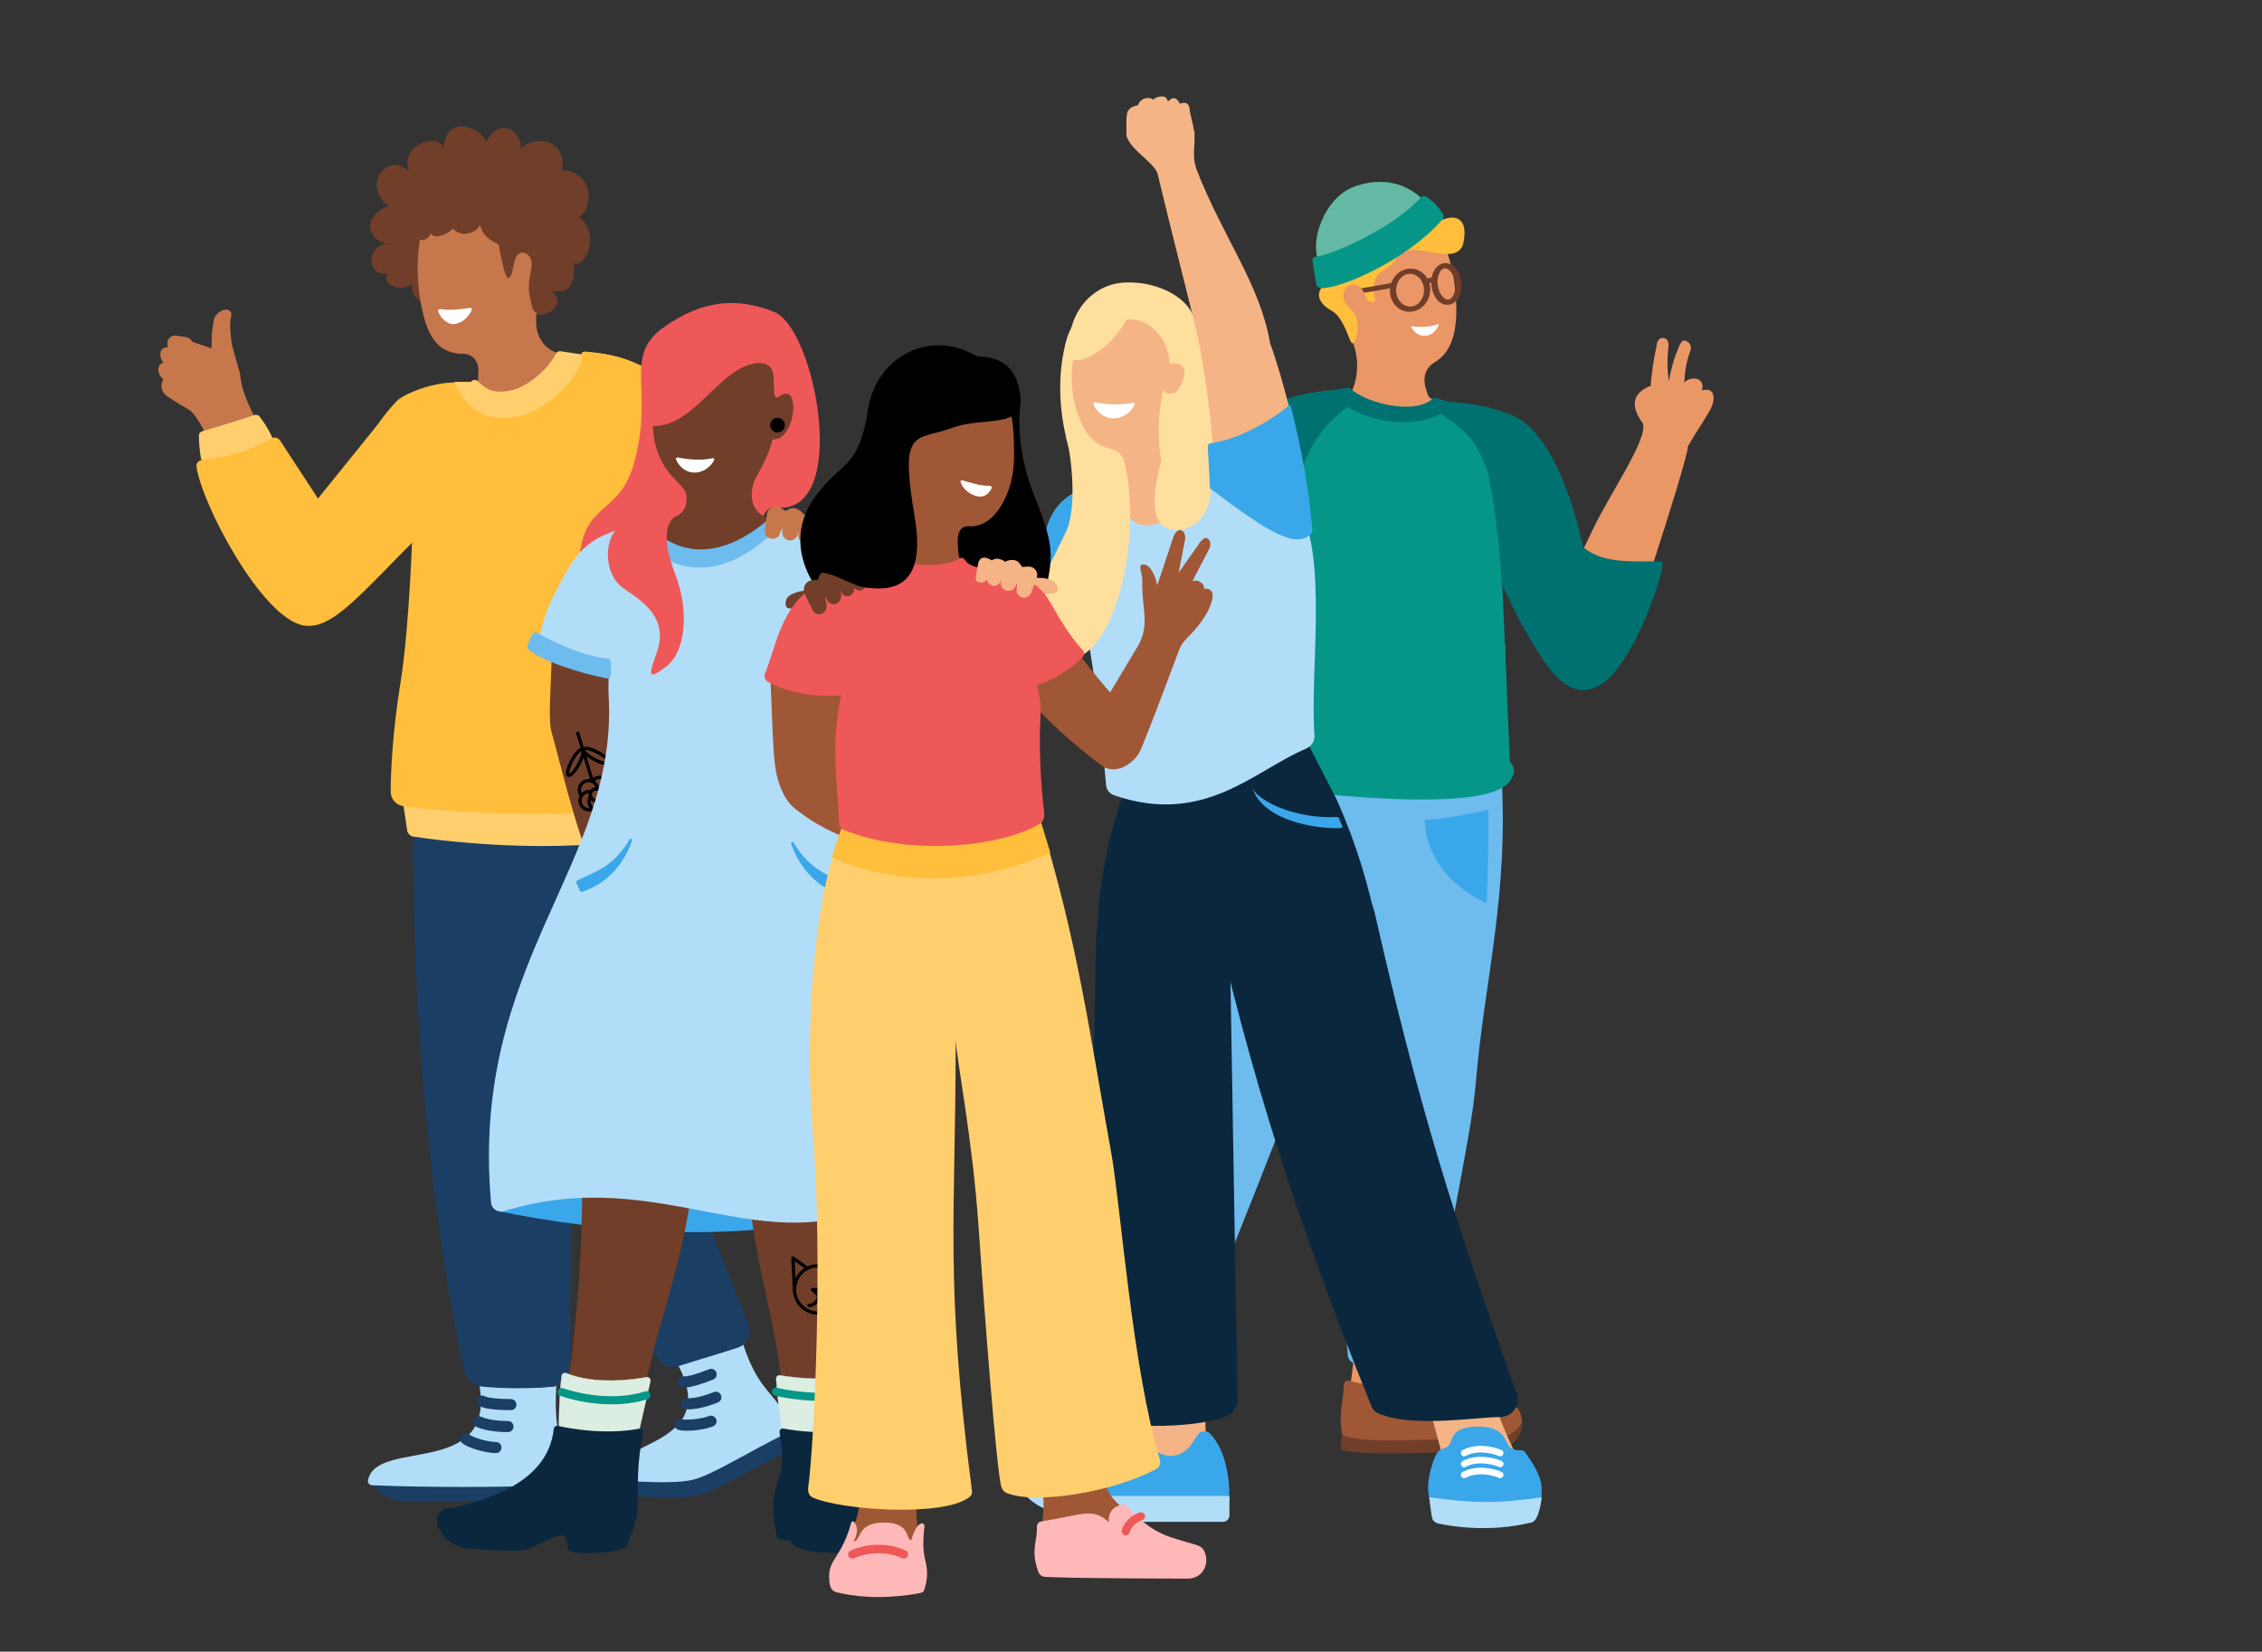 <svg width="1227" height="896" viewBox="0 0 1227 896" fill="none" xmlns="http://www.w3.org/2000/svg">
<rect x="0" y="0" width="1227" height="896" fill="#333333" stroke="none"/>
<path d="M737.252 688.782C737.252 688.782 736.034 732.332 731.754 756.145C730.158 765.024 778.532 757.084 778.532 757.084C778.532 757.084 772.617 748.16 769.625 743.101C764.511 734.457 779.997 689.411 779.997 689.411L737.252 688.782Z" fill="#EA9666"/>
<path d="M620.935 678.745C620.935 678.745 615.864 726.058 603.161 747.409C598.327 755.534 624.62 759.058 624.62 759.058C624.62 759.058 640.432 754.99 640.076 749.203C639.323 736.973 656.223 690.225 656.223 690.225L620.935 678.745Z" fill="#EA9666"/>
<path d="M601.795 751.035C601.946 750.509 602.54 750.242 602.988 750.433C603.209 750.527 603.414 750.68 603.653 750.682C606.382 750.7 611.105 747.593 619.215 747.749C622.736 747.816 629.779 750.043 631.596 750.773C633.414 751.504 638.009 752.27 638.53 752.066C639.594 751.647 640.481 752.746 640.491 753.904C640.521 757.271 640.749 755.609 641.635 762.449C642.52 769.289 642.247 772.094 642.133 778.048C642.07 781.304 641.116 784.499 640.52 786.192C640.242 786.981 639.576 787.54 638.754 787.695C633.711 788.644 609.633 791.654 590.571 786.629C587.285 785.763 586.77 782.881 586.863 778.039C587.023 769.655 596.962 767.828 601.795 751.035Z" fill="#A05735"/>
<path d="M728.864 751.683C728.845 750.515 729.542 749.442 730.593 749.041C730.938 748.91 731.318 748.95 731.675 749.041C741.775 751.62 750.78 752.898 761.377 748.163C765.104 746.497 771.527 742.032 774.049 741.732C774.649 741.661 775.22 741.876 775.666 742.267C775.877 742.452 776.007 742.702 776.13 742.955C778.885 748.6 793.023 756.392 807.13 758.789C821.559 761.24 822.876 762.757 824.509 766.236C827.548 772.71 823.588 780.451 815.995 780.306C811.008 780.21 748.676 782.865 731.42 781.648C729.855 781.537 728.504 779.325 728.002 777.839C725.815 766.526 728.99 759.501 728.864 751.683Z" fill="#A05735"/>
<path d="M814.342 418.469C778.109 404.849 685.43 407.945 685.43 407.945C661.079 484.825 616.121 641.159 603.902 717.832C603.359 719.99 603.785 722.258 605.718 723.359C611.493 726.649 637.427 731.007 646.522 728.59C646.945 728.478 647.35 728.296 647.636 727.965C647.981 727.563 648.202 727.065 648.317 726.534C648.457 725.882 648.546 725.217 648.81 724.606C677.017 659.524 705.941 580.705 735.136 508.534C729.062 582.945 724.059 659.869 731.069 734.992C731.188 736.267 731.639 737.445 732.46 738.323C733.145 739.054 734.168 739.281 735.166 739.357C746.171 740.202 768.298 741.289 776.378 736.286C776.667 736.107 776.966 735.958 777.258 735.784C778.76 734.885 778.998 733.018 779.074 731.133C780.894 685.859 797.742 621.807 800.584 586.994C805.014 532.723 818.746 485.421 814.342 418.469Z" fill="#6EBBEE"/>
<path fill-rule="evenodd" clip-rule="evenodd" d="M690.478 344.639C690.323 350.008 678.678 411.266 678.639 415.225C678.625 416.633 679.555 417.967 680.929 418.612C716.472 435.297 794.829 433.403 816.187 421.886C817.888 420.588 818.624 418.461 818.543 416.201C818.542 416.198 818.542 416.199 818.542 416.196C818.539 416.101 816.401 355.765 816.543 350.83C816.895 338.674 702.314 301.079 690.478 344.639Z" fill="#059688"/>
<path d="M670.403 481.008C674.722 451.849 679.472 431.388 679.472 431.388C686.244 436.064 696.676 440.884 701.64 442.684C695.592 468.24 678.32 478.833 670.403 481.008Z" fill="#3AA7EA"/>
<path d="M806.411 489.822C807.722 459.689 807.356 439.265 807.356 439.265C796.399 441.962 779.791 444.766 772.799 444.708C773.619 471.044 795.905 485.586 806.411 489.822Z" fill="#3AA7EA"/>
<path d="M727.092 784.824L727.964 777.909C729.574 780.421 742.732 781.503 754.743 781.397C776.186 781.209 802.4 780.378 809.637 780.075C821.402 779.584 824.113 773.761 825.552 771.719C826.035 782.43 816.06 786.259 811.484 786.611C811.484 786.611 769.626 788.844 747.762 788.502C737.587 788.343 731.302 787.395 728.535 786.865C727.58 786.683 726.971 785.788 727.092 784.824Z" fill="#703E29"/>
<path d="M589.545 789.889C588.351 788.205 587.182 784.515 587.209 783.242C589.12 784.758 592.79 786.765 598.906 786.712C605.547 786.653 607.38 781.888 618.587 786.539C625.659 789.474 639.667 786.875 641.27 784.699L639.886 788.26C639.048 790.416 637.197 792.038 634.925 792.472C611.041 797.034 590.648 791.445 589.545 789.889Z" fill="#703E29"/>
<path d="M675.817 412.319C676.172 410.601 679.239 406.153 680.632 406.32C703.971 418.077 784.042 411.818 815.436 408.701C819.721 413.838 824.576 417.413 818.138 424.724C804.262 440.482 722.692 430.796 718.579 430.951C714.466 431.106 677.525 424.423 676.583 422.072C675.486 419.334 675.374 414.466 675.817 412.319Z" fill="#059688"/>
<path d="M668.508 481.115L671.148 480.949L673.222 481.271L676.933 491.908L658.771 553.838L667.423 482.14C667.491 481.582 667.947 481.151 668.508 481.115Z" fill="#6EBBEE"/>
<path d="M797.121 489.639L794.569 488.853L792.477 488.683L786.385 498.158L791.213 564.938L797.939 490.86C797.989 490.31 797.647 489.801 797.121 489.639Z" fill="#6EBBEE"/>
<path d="M766.929 238.863C770.753 241.219 775.713 240.673 778.936 237.533C782.12 234.435 796.541 220.616 787.088 218.971C773.779 216.654 775.184 216.148 773.381 210.519C771.715 205.315 772.99 199.644 778.086 196.631C787.902 190.827 792.077 178.232 788.97 153.886C786.547 134.892 776.538 101.406 734.309 114.612C719.002 120.649 711.771 138.353 717.72 154.06C717.72 154.06 729.629 169.837 734.974 189.296C739.18 204.61 731.421 218.854 726.773 220.592C732.239 227.183 758.088 233.411 766.929 238.863Z" fill="#EA9666"/>
<path d="M782.399 119.23C788.382 116.668 796.927 117.094 793.727 132.183C789.645 146.336 764.285 127.701 757.44 140.075C751.988 149.928 744.696 143.548 745.296 159.554C745.36 161.256 746.85 163.557 745.172 163.852L744.98 163.886C743.557 164.136 742.141 163.438 741.542 162.124C739.653 157.981 737.589 153.067 732.358 154.653C729.057 155.675 726.061 161.937 732.386 167.373C739.788 173.734 735.338 186.299 733.59 186.248C731.842 186.198 729.503 172.314 722.005 168.361C716.583 165.503 712.412 159.554 718.293 154.654C728.242 146.363 720.278 123.87 727.694 119.232C740.854 113.662 742.937 99.416 755.897 107.691C768.857 115.967 769.588 107.841 782.399 119.23Z" fill="#FFBE3C"/>
<path d="M780.385 175.724C776.227 177.605 769.344 177.553 765.394 176.953C766.181 179.045 768.807 182.525 773.213 182.164C777.618 181.803 780.34 177.679 780.385 175.724Z" fill="white"/>
<path d="M838.52 340.147L863.733 287.806C872.725 268.664 894.516 237.407 891.079 229.544C887.123 224.372 884.407 217.239 889.808 212.563C890.556 211.783 894.008 209.401 895.326 209.545C896.13 201.137 896.705 196.387 898.552 187.851C898.676 185.538 899.666 183.313 901.974 183.313C904.416 183.449 905.096 185.225 905.091 187.464C904.238 195.099 904.331 199.313 905.212 206.849C906.754 198.987 907.901 194.745 910.85 187.708C911.93 185.639 912.69 183.999 914.792 185.014C916.964 186.079 917.878 188.505 916.766 190.639C914.57 197.175 913.998 200.932 913.625 207.742C914.759 205.566 919.193 204.684 921.358 205.893C923.437 207.06 924.107 209.776 923.006 211.889C923.006 211.889 925.396 210.878 927.472 211.813C930.046 212.961 930.092 217.33 928.253 221.079C926.374 225.252 920.024 234.33 915.652 241.971C914.721 253.099 879.955 356.63 879.955 356.63C875.395 368.065 862.434 373.646 851.007 369.099C839.574 364.536 833.976 351.577 838.536 340.142L838.52 340.147Z" fill="#EA9766"/>
<path fill-rule="evenodd" clip-rule="evenodd" d="M690.398 350.083C690.869 333.8 694.5 301.934 698.879 277.296C678.414 373.49 643.611 359.812 671.604 263.062C679.531 235.667 674.71 214.834 725.396 211.644C738.131 210.843 744.528 221.702 757.271 222.364C765.583 222.795 778.465 217.355 778.465 217.355C778.465 217.355 792.326 219.241 803.733 222.808C815.14 226.375 808.379 236.304 811.703 246.671C814.341 301.273 819.115 415.222 819.115 415.222L690.398 350.083Z" fill="#059688"/>
<path d="M701.415 270.509C707.703 248.54 711.734 233.903 734.968 217.806C734.024 214.065 727.553 211.106 727.553 211.106C726.864 211.099 725.545 211.676 724.817 211.722C682.255 214.401 672.387 231.363 668.18 257.531C663.407 278.943 658.833 302.708 651.162 320.999C647.674 329.314 645.121 334.828 642.297 345.055C633.728 359.185 680.934 354.147 680.934 354.147C682.752 345.058 681.961 345.437 685.033 333.454C689.637 315.499 697.074 285.676 701.415 270.509Z" fill="#007171"/>
<path d="M778.879 222.667L781.954 217.741C781.954 217.741 802.693 218.341 816.053 223.743C844.023 230.714 855.892 284.451 858.81 296.823C869.52 306.152 886.783 304.353 900.445 304.536C901.412 304.549 902.143 305.397 901.98 306.35C899.061 323.443 883.155 361.766 869.203 370.788C857.494 378.361 847.177 373.92 835.893 356.157C830.483 347.642 824.234 337.953 814.508 316.209C813.767 300.129 811.542 278.998 807.399 257.197C800.849 237.743 794.479 233.176 778.879 222.667Z" fill="#007171"/>
<path d="M731.072 210.365L720.179 212.112C740.508 233.929 779.642 233.086 787.778 218.557L778.918 215.863C778.347 215.689 777.733 215.852 777.283 216.243C766.447 225.679 740.006 218.034 732.556 210.86C732.16 210.478 731.616 210.278 731.072 210.365Z" fill="#007171"/>
<path d="M716.581 144.442C723.42 155.079 783.711 127.442 777.37 115.764C770.432 102.987 754.618 93.974 734.533 101.278C718.293 107.183 708.888 132.476 716.581 144.442Z" fill="#63B9A4"/>
<path d="M770.826 107.006C755.611 123.869 722.414 138.478 713.494 139.27C712.199 139.385 711.684 141.08 712.08 142.429L714.018 154.274C714.471 155.818 715.963 156.238 717.453 156.252C727.937 156.357 763.561 140.732 782.246 119.242C783.19 118.429 783.333 116.955 782.553 115.829C779.589 111.547 778.16 109.82 773.848 106.9C772.871 106.238 771.554 106.2 770.826 107.006Z" fill="#059688"/>
<path fill-rule="evenodd" clip-rule="evenodd" d="M758.817 152.126C757.638 153.992 757.051 156.424 757.437 158.961C757.823 161.497 759.091 163.548 760.749 164.831C762.407 166.115 764.355 166.573 766.212 166.191C768.068 165.81 769.764 164.602 770.943 162.735C772.121 160.868 772.708 158.436 772.323 155.9C771.937 153.363 770.668 151.313 769.011 150.029C767.353 148.745 765.404 148.287 763.548 148.669C761.691 149.05 759.996 150.258 758.817 152.126ZM755.878 151.07C757.44 148.595 759.957 146.6 763.134 145.946C766.311 145.293 769.263 146.164 771.461 147.865C773.659 149.567 775.2 152.158 775.664 155.212C776.128 158.267 775.445 161.315 773.882 163.791C772.319 166.265 769.802 168.26 766.626 168.914C763.449 169.567 760.496 168.696 758.299 166.995C756.101 165.293 754.56 162.702 754.095 159.648C753.631 156.593 754.315 153.545 755.878 151.07Z" fill="#703E29"/>
<path fill-rule="evenodd" clip-rule="evenodd" d="M780.627 148.358C779.863 150.108 779.533 152.474 779.919 155.011C780.304 157.547 781.311 159.638 782.546 160.978C783.83 162.372 785.06 162.678 785.886 162.508C786.711 162.338 787.777 161.56 788.572 159.739C789.336 157.988 789.666 155.622 789.28 153.086C788.895 150.549 787.887 148.458 786.653 147.118C785.369 145.725 784.139 145.418 783.313 145.588C782.487 145.758 781.422 146.536 780.627 148.358ZM777.478 147.697C778.441 145.491 780.217 143.417 782.899 142.866C785.581 142.314 787.861 143.554 789.417 145.242C791.022 146.984 792.183 149.511 792.622 152.398C793.061 155.286 792.715 158.123 791.721 160.4C790.758 162.606 788.981 164.679 786.299 165.23C783.617 165.782 781.337 164.543 779.782 162.855C778.177 161.113 777.016 158.586 776.577 155.698C776.138 152.81 776.484 149.973 777.478 147.697Z" fill="#703E29"/>
<path fill-rule="evenodd" clip-rule="evenodd" d="M772.973 151.371L777.601 150.277L778.136 152.973L773.508 154.067L772.973 151.371Z" fill="#703E29"/>
<path fill-rule="evenodd" clip-rule="evenodd" d="M738.377 156.414L754.654 153.586C755.979 153.541 756.857 154.144 756.614 154.934C756.372 155.723 755.102 156.399 753.777 156.444L740.062 158.845C739.659 158.551 738.804 156.841 738.377 156.414Z" fill="#703E29"/>
<path d="M210.64 148.69C197.057 149.502 200.185 131.952 209.954 132.45C196.08 128.489 199.339 114.962 211.008 111.785C196.151 101.961 209.03 81.202 221.856 93.003C216.473 77.886 238.176 71.877 240.625 80.302C241.592 61.344 262.273 69.271 263.406 77.284C272.569 60.381 285.104 74.715 282.166 81.937C285.615 73.457 308.282 73.33 304.742 92.406C323.257 93.35 321.584 113.568 313.879 117.81C324.671 124.351 319.597 144.803 311.313 142.926C312.322 153.389 308.983 159.867 299.427 157.824C305.8 163.556 301.247 170.827 290.626 170.97C280.005 171.113 256.166 163.564 245.574 159.771C236.746 171.654 220.866 162.704 223.789 153.965C215.897 159.455 205.953 153.055 210.64 148.69Z" fill="#703E29"/>
<g clip-path="url(#clip0_5110_697081)">
<path fill-rule="evenodd" clip-rule="evenodd" d="M221.096 813.467L297.229 813.467C297.229 813.467 297.23 813.467 297.229 813.467C300.376 813.464 302.366 812.721 303.611 811.252C304.789 809.863 305.443 807.664 305.546 804.323H203.152C203.329 804.969 203.698 805.697 204.284 806.469C205.139 807.596 206.408 808.754 208.029 809.798C211.271 811.885 215.842 813.467 221.096 813.467ZM202.264 804.323C203.216 808.613 210.946 814.329 221.096 814.329H297.23C303.518 814.322 306.195 811.469 306.408 804.323C306.416 804.042 306.421 803.755 306.421 803.461H202.165C202.165 803.74 202.198 804.028 202.264 804.323Z" fill="#1B3E65"/>
<path d="M422.396 789.497C416.131 792.405 391.04 807.141 382.164 810.113C373.289 813.086 359.231 812.262 352.257 812.262C345.282 812.262 334.968 808.087 334.968 802.398L426.937 776.809C429.123 784.275 428.66 786.59 422.396 789.497Z" fill="#1B3E65"/>
<path d="M297.23 814.329H221.096C210.249 814.329 202.165 807.801 202.165 803.461H306.421C306.4 811.241 303.765 814.322 297.23 814.329Z" fill="#1B3E65"/>
<path fill-rule="evenodd" clip-rule="evenodd" d="M410.177 795.026C415.399 792.166 419.845 789.731 422.033 788.716C425.144 787.272 426.515 786.096 427.018 784.59C427.506 783.126 427.258 781.143 426.344 777.868L335.883 803.037C336.039 803.964 336.53 804.878 337.328 805.762C338.311 806.851 339.722 807.848 341.387 808.695C344.724 810.392 348.913 811.4 352.257 811.401C353.398 811.401 354.712 811.422 356.152 811.445C359.175 811.495 362.756 811.553 366.472 811.441C371.951 811.276 377.578 810.741 381.89 809.296C386.241 807.839 394.657 803.457 402.849 799.023C405.358 797.665 407.845 796.303 410.177 795.026ZM334.968 802.398L426.937 776.809C429.123 784.275 428.66 786.59 422.396 789.497C420.235 790.5 415.836 792.909 410.636 795.758C400.754 801.169 387.979 808.166 382.164 810.113C374.711 812.61 363.604 812.429 356.105 812.307C354.674 812.283 353.374 812.262 352.257 812.262C345.282 812.262 334.968 808.087 334.968 802.398Z" fill="#1B3E65"/>
<path d="M304.805 805.742C306.658 805.679 308.153 804.151 308.054 802.299C307.176 785.76 299.923 781.003 301.765 751.898C285.759 754.066 260.103 751.898 260.103 751.898C268.501 802.19 203.746 779.975 199.608 803.179C199.367 804.532 200.449 805.677 201.823 805.738C211.699 806.17 250.983 807.598 304.805 805.742Z" fill="#B2DDF8"/>
<path d="M426.156 777.732C427.637 777.003 428.418 775.317 427.93 773.739C422.049 754.706 412.604 757.947 403.142 729.404C389.206 735.786 367.346 739.661 367.346 739.661C392.436 785.623 329.473 781.563 332.731 801.052C332.897 802.051 333.77 802.746 334.778 802.842C341.243 803.454 365.177 805.457 376.129 802.68C386.577 800.031 406.148 787.587 426.156 777.732Z" fill="#B2DDF8"/>
<path fill-rule="evenodd" clip-rule="evenodd" d="M258.92 758.679C259.721 757.219 261.555 756.684 263.015 757.485C263.637 757.826 265.323 758.258 268.113 758.562C270.739 758.847 273.909 758.98 277.122 758.98C278.788 758.98 280.138 760.33 280.138 761.996C280.138 763.662 278.788 765.012 277.122 765.012C273.769 765.012 270.369 764.875 267.461 764.559C264.719 764.261 261.91 763.76 260.114 762.774C258.653 761.973 258.119 760.139 258.92 758.679Z" fill="#1B3E65"/>
<path fill-rule="evenodd" clip-rule="evenodd" d="M367.612 749.316C367.81 747.662 369.311 746.481 370.965 746.679C371.669 746.763 373.395 746.534 376.096 745.773C378.638 745.057 381.628 743.996 384.609 742.796C386.154 742.173 387.911 742.921 388.534 744.467C389.156 746.012 388.408 747.769 386.862 748.391C383.752 749.644 380.547 750.787 377.732 751.579C375.076 752.327 372.284 752.912 370.249 752.669C368.595 752.471 367.415 750.97 367.612 749.316Z" fill="#1B3E65"/>
<path fill-rule="evenodd" clip-rule="evenodd" d="M256.772 770.026C257.453 768.506 259.238 767.825 260.758 768.506C263.605 769.782 268.591 770.871 275.541 770.871C277.207 770.871 278.557 772.221 278.557 773.887C278.557 775.553 277.207 776.903 275.541 776.903C268.077 776.903 262.172 775.75 258.292 774.012C256.772 773.331 256.091 771.546 256.772 770.026Z" fill="#1B3E65"/>
<path fill-rule="evenodd" clip-rule="evenodd" d="M369.452 761.439C369.515 759.774 370.916 758.477 372.581 758.54C375.699 758.66 380.73 757.807 387.177 755.211C388.723 754.589 390.48 755.337 391.102 756.882C391.724 758.427 390.976 760.185 389.431 760.807C382.508 763.595 376.599 764.731 372.35 764.568C370.686 764.505 369.388 763.104 369.452 761.439Z" fill="#1B3E65"/>
<path fill-rule="evenodd" clip-rule="evenodd" d="M250.403 778.66C251.479 777.389 253.383 777.231 254.654 778.307C254.832 778.458 255.423 778.828 256.547 779.321C257.598 779.782 258.919 780.266 260.376 780.708C263.333 781.605 266.581 782.248 269.051 782.276C270.717 782.295 272.052 783.66 272.033 785.326C272.015 786.992 270.649 788.327 268.984 788.308C265.722 788.272 261.866 787.464 258.625 786.481C256.984 785.983 255.433 785.42 254.124 784.846C252.888 784.303 251.63 783.651 250.756 782.911C249.485 781.835 249.327 779.931 250.403 778.66Z" fill="#1B3E65"/>
<path fill-rule="evenodd" clip-rule="evenodd" d="M365.931 771.802C366.455 770.221 368.161 769.363 369.742 769.887C369.964 769.96 370.651 770.083 371.877 770.12C373.025 770.155 374.431 770.111 375.948 769.977C379.025 769.704 382.278 769.088 384.58 768.19C386.132 767.586 387.881 768.353 388.486 769.905C389.091 771.458 388.323 773.206 386.771 773.811C383.731 774.996 379.853 775.687 376.48 775.986C374.771 776.137 373.122 776.194 371.693 776.15C370.344 776.109 368.933 775.974 367.846 775.614C366.265 775.09 365.407 773.384 365.931 771.802Z" fill="#1B3E65"/>
<path d="M310.927 452.342C310.927 452.342 224.065 418.42 224.065 452.342C224.065 609.019 245.404 714.965 251.88 743.513C252.952 748.238 256.834 751.747 261.656 752.219C276.44 753.666 290.149 753.097 299.013 752.371C304.915 751.887 309.245 746.898 309.278 740.976L310.927 452.342Z" fill="#1B3E65"/>
<path d="M400.028 731.168C405.3 729.53 408.063 723.752 406.027 718.62L359.224 600.625C353.543 583.091 354.412 551.905 354.396 533.471V452.484H267.534L290.222 605.384C298.268 638.72 320.503 677.9 356.78 737.123C359.043 740.818 363.53 742.506 367.668 741.22L400.028 731.168Z" fill="#1B3E65"/>
<path d="M358.495 437.07C294.106 444.971 218.856 437.07 218.856 437.07L220.825 450.31C221.1 452.156 222.507 453.608 224.352 453.882C238.703 456.018 300.764 464.15 353.91 453.938C355.554 453.622 356.855 452.366 357.14 450.716C358.189 444.632 358.495 437.07 358.495 437.07Z" fill="#FFCF6E"/>
<path fill-rule="evenodd" clip-rule="evenodd" d="M354.407 223.955C354.407 223.955 357.948 312.785 361.761 369.613C363.372 393.614 368.136 421.589 366.315 431.041C365.683 434.321 362.961 436.662 359.649 437.094C294.335 445.621 237.892 439.835 218.867 437.34C214.856 436.814 211.905 433.485 211.924 429.44C211.972 419.218 212.752 398.169 217.335 369.7C222.224 339.338 223.823 285.482 223.823 285.482C217.411 292.748 170.792 264.272 215.275 217.53C219.15 213.458 239.092 205.112 253.311 208.128C263.655 210.322 259.317 223.43 264.027 223.43C269.972 223.446 306.446 207.25 310.966 203.385L315.461 191.808C315.733 191.107 316.429 190.662 317.18 190.715C327.733 191.463 336.921 192.986 344.935 201.033C350.996 207.119 354.402 215.361 354.407 223.955Z" fill="#FFBE3C"/>
<path d="M130.663 206.026C129.171 191.384 118.131 190.142 118.131 190.142L100.313 184.104L94.193 206.245C102.524 210.763 74.557 207.156 102.126 222.002C108.69 225.766 116.99 247.565 119.54 254.31L146.35 241.164C146.35 241.164 131.843 217.608 130.663 206.026Z" fill="#C7774C"/>
<path d="M85.871 200.146C85.903 197.32 89.266 195.736 92.128 196.546L100.941 199.042C102.34 199.379 103.549 200.224 104.302 201.392C105.055 202.559 105.29 203.954 104.956 205.269C104.62 206.584 103.742 207.712 102.515 208.404C101.288 209.097 99.812 209.298 98.412 208.963L91.886 207.475C89.825 206.965 88.05 205.709 86.948 203.982C86.133 202.705 85.856 201.429 85.871 200.146Z" fill="#C7774C"/>
<path d="M88.209 206.484C89.095 204.435 91.863 203.878 93.903 205.043L100.669 208.907C101.919 209.622 102.844 210.771 103.241 212.102C103.638 213.433 103.474 214.838 102.786 216.008C102.096 217.177 100.938 218.014 99.567 218.337C98.195 218.659 96.722 218.44 95.471 217.728L91.124 215.266C89.502 214.325 88.306 212.824 87.795 211.089C87.297 209.397 87.596 207.901 88.209 206.484Z" fill="#C7774C"/>
<path d="M86.998 191.391C87.204 189.197 89.681 187.923 91.937 188.466L105.075 191.628C106.474 191.965 107.683 192.81 108.436 193.978C109.189 195.145 109.424 196.54 109.09 197.855C108.754 199.17 107.876 200.298 106.649 200.99C105.422 201.683 103.947 201.884 102.546 201.549L92.888 199.183C91.888 198.96 90.942 198.55 90.106 197.98C89.271 197.409 88.562 196.688 88.022 195.859C87.057 194.377 86.857 192.891 86.998 191.391Z" fill="#C7774C"/>
<path d="M90.971 184.972C91.098 184.473 91.328 184.005 91.649 183.594C91.97 183.184 92.375 182.838 92.841 182.577C93.306 182.316 93.823 182.146 94.362 182.075C94.901 182.004 95.451 182.035 95.98 182.166L100.888 182.861C101.577 183.02 102.227 183.307 102.8 183.705C103.373 184.103 103.858 184.604 104.225 185.179C104.593 185.753 104.836 186.389 104.94 187.05C105.044 187.71 105.007 188.382 104.832 189.025C104.495 190.34 103.617 191.468 102.39 192.16C101.163 192.853 99.688 193.054 98.288 192.719L95.951 192.66C94.231 192.23 92.747 191.185 91.816 189.748C90.885 188.312 90.582 186.598 90.971 184.972Z" fill="#C7774C"/>
<path d="M122.775 167.925C123.485 167.918 124.17 168.185 124.687 168.672C125.204 169.159 125.512 169.828 125.546 170.537C124.132 176.867 125.174 180.629 125.731 186.723L130.206 202.979C130.192 203.183 129.685 203.563 129.671 203.767C129.462 210.395 122.411 214.621 116.314 212.106L113.206 210.824C112.814 210.679 112.477 210.414 112.244 210.066C112.01 209.719 111.892 209.307 111.905 208.889C111.959 204.537 112.739 200.226 114.214 196.133C115.376 192.941 114.505 191.636 114.802 187.265C114.808 182.707 114.915 180.188 115.587 175.86C115.981 173.317 116.292 171.917 117.674 170.467C119.057 169.018 120.773 167.973 122.775 167.925Z" fill="#C7774C"/>
<path d="M164.845 339.331C180.239 341.805 194.902 322.947 229.805 288.045L207.357 227.234L172.49 270.446L151.876 238.917C151.032 237.626 149.433 237.053 147.961 237.514L108.773 249.779C107.389 250.212 106.41 251.437 106.576 252.878C108.812 272.297 141.959 335.653 164.845 339.331Z" fill="#FFBE3C"/>
<path d="M109.227 249.674C127.676 246.771 132.999 245.587 147.843 237.627C145.215 231.846 142.259 227.803 140.714 225.889C140.079 225.103 139.032 224.836 138.073 225.153C134.01 226.495 122.558 230.227 109.708 233.939C108.615 234.254 107.855 235.241 107.875 236.378C107.923 239.237 108.162 244.814 109.227 249.674Z" fill="#FFCF6E"/>
<path d="M306.378 191.995C300.382 202.773 292.101 216.933 279.039 218.095C268.544 219.03 263.41 219.79 257.215 215.37C259.476 212.894 259.412 204.35 259.497 200.535C259.502 198.289 258.666 196.074 257.215 194.486C255.764 192.899 253.741 191.987 251.69 191.995C239.652 191.995 233.386 185.083 229.939 172.012C222.622 144.265 225.015 98.751 258.863 96.156C263.042 96.034 266.439 96.616 270.332 98.283C274.225 99.95 277.774 102.454 280.769 105.648C283.764 108.842 286.144 112.66 287.77 116.878C289.395 121.096 290.867 126.195 290.867 130.773V174.812C290.833 177.061 291.21 179.295 291.974 181.383C292.739 183.471 293.877 185.371 295.32 186.971C296.764 188.572 298.485 189.84 300.382 190.703C302.279 191.565 304.315 192.005 306.369 191.995H306.378Z" fill="#C7774C"/>
<path fill-rule="evenodd" clip-rule="evenodd" d="M303.826 212.654C297.555 218.59 289.418 223.837 282.465 225.558C263.246 230.317 252.692 220.948 246.472 207.153H255.446C256.265 206.056 257.792 205.793 258.951 206.521C263.994 211.337 267.554 214.158 278.943 211.337C282.534 210.448 288.497 206.991 293.756 202.014C296.294 199.612 298.401 197.1 299.841 194.744C300.547 193.589 301.055 192.765 301.396 192.099C301.869 191.177 302.863 190.384 303.888 190.534L315.77 192.276C315.665 196.902 314.571 198.736 312.341 202.385C310.068 206.103 307.053 209.6 303.826 212.654Z" fill="#FFCF6E"/>
<path d="M429.33 433.225C429.178 435.194 427.688 436.776 425.726 437C418.258 437.855 399.062 439.441 376.919 436.501C374.81 436.221 373.255 434.406 373.255 432.279C373.255 432.279 374.207 385.475 371.251 367.553C368.295 349.631 365.624 330.318 361.614 318.371L321.673 191.625C337.494 191.597 358.475 200.944 373.255 218.096C395.657 244.093 410.546 275.515 418.221 308.282C429.36 355.838 431.78 401.376 429.33 433.225Z" fill="#FFBE3C"/>
<path d="M366.207 503.861C366.52 504.84 367.162 505.681 368.024 506.24C368.886 506.799 369.915 507.041 370.936 506.926C371.957 506.81 372.906 506.344 373.622 505.607C374.338 504.869 374.776 503.906 374.862 502.881V502.58C374.862 502.58 374.786 491.807 374.636 491.505C374 489.511 373.016 488.365 370.936 488.601C368.855 488.836 367.377 490.393 367.203 492.479L365.906 502.504V502.806C365.972 503.166 366.072 503.52 366.207 503.861Z" fill="#C7774C"/>
<path d="M413.466 452.484C413.466 452.71 411.097 455.171 410.721 460.595C410.721 474.384 409.102 487.665 403.984 499.268C403.806 500.155 403.354 500.965 402.693 501.582C402.032 502.2 401.194 502.594 400.297 502.711C399.401 502.827 398.49 502.659 397.693 502.231C396.897 501.803 396.254 501.135 395.856 500.322C394.652 502.356 392.319 508.007 387.578 506.801C385.696 506.274 383.89 503.939 383.89 503.939C383.713 504.493 383.429 505.008 383.053 505.452C382.677 505.896 382.217 506.262 381.7 506.528C381.182 506.794 380.618 506.955 380.038 507.002C379.458 507.049 378.875 506.981 378.321 506.801C376.44 506.199 374.634 503.939 374.634 503.939C374.615 504.052 374.563 504.157 374.483 504.24C374.102 505.193 373.4 505.984 372.499 506.475C371.598 506.967 370.554 507.128 369.547 506.932C368.539 506.736 367.632 506.194 366.981 505.4C366.33 504.606 365.976 503.61 365.979 502.582C365.992 502.227 366.043 501.873 366.13 501.528C366.13 501.528 367.033 500.172 368.237 498.288C372.494 491.727 374.931 486.988 375.439 479.817C375.497 478.994 374.479 478.63 373.973 479.281L371.079 483.002C368.237 486.88 366.13 489.452 363.753 488.172C361.644 487.037 361.577 484.236 362.743 482.14C362.743 482.14 365.039 479.064 367.2 474.384C369.442 469.53 371.079 465.335 373.233 462.319C375.243 459.504 377.295 458.004 380.203 456.854C381.054 456.543 381.791 455.98 382.316 455.24C382.84 454.5 383.127 453.618 383.138 452.71V452.56H413.466V452.484Z" fill="#C7774C"/>
<path d="M424.653 437.051C403.316 439.314 377.809 436.562 377.809 436.562L379.083 450.29C379.226 451.831 380.367 453.081 381.899 453.3C388.004 454.171 403.965 455.956 418.82 453.432C420.534 453.141 421.85 451.785 422.175 450.078L424.653 437.051Z" fill="#FFCF6E"/>
<path d="M239.148 167.684C243.317 168.573 251.639 167.634 254.733 167.009C255.49 166.856 256.194 167.475 255.928 168.117C254.099 172.541 249.84 175.685 246.024 175.827C242.208 175.969 238.582 171.876 237.659 168.783C237.446 168.071 238.337 167.511 239.148 167.684Z" fill="white"/>
</g>
<path d="M273.926 147.967C272.661 144.54 270.502 132.709 270.502 132.709C262.712 128.637 261.858 126.5 260.148 121.799C260.148 125.218 250.746 129.919 245.618 123.936C243.908 126.5 235.788 130.467 233.651 126.5C231.514 131.628 226.813 130.467 226.813 128.637L222.967 108.978L255.447 91.883L289.209 102.994L293.798 130.467C293.798 137.341 298.405 134.747 298.306 139.885C298.207 145.023 295.615 151.545 293.798 153.787C293.163 157.344 296.267 159.648 295.615 162.756C294.964 165.864 292.054 170.025 290.542 169.432C289.03 168.84 288.116 165.277 287.157 159.345C285.913 151.646 289.033 146.3 288.306 141.992C287.58 137.684 283.685 135.896 281.29 137.804C278.34 140.153 278.477 147.671 277.004 149.704C275.531 151.737 275.191 151.394 273.926 147.967Z" fill="#703E29"/>
<path d="M827.794 803.728C825.137 791.961 809.605 766.876 810.712 755.805C797.585 743.468 773.702 746.79 773.702 746.79C773.702 769.266 785.881 790.917 782.243 798.983C798.534 805.468 830.451 815.496 827.794 803.728Z" fill="#F5B486"/>
<path d="M584.878 183.997L588.254 285.13L707.179 300.866C672.317 254.236 672.268 230.634 646.06 169.405L584.878 183.997Z" fill="#FFDF9E"/>
<path d="M588.993 264.576C580.994 252.07 569.486 219.005 578.231 185.316L586.443 182.988L593.733 237.682C595.36 252.398 596.992 277.082 588.993 264.576Z" fill="#FFDF9E"/>
<path d="M656.391 261.253C654.977 268.028 651.295 274.102 645.933 278.486C640.581 282.861 633.881 285.271 626.963 285.309C620.045 285.347 613.326 283.003 607.926 278.686C602.527 274.368 598.769 268.323 597.298 261.566C599.167 261.376 601.037 261.272 602.916 261.272C604.795 261.272 606.598 260.522 607.926 259.194C609.255 257.865 610.005 256.062 610.005 254.183V251.497C609.967 250.833 609.891 250.178 609.786 249.523L644.642 250.102C644.642 253.073 645.819 255.92 647.926 258.017C650.023 260.114 652.87 261.291 655.84 261.291L656.391 261.253Z" fill="#EA9666"/>
<path d="M820.926 786.139C815.772 785.21 818.97 773.906 801.776 773.906C784.583 773.906 788.873 783.549 784.583 785.21C780.575 786.761 781.305 786.083 779.39 788.539C778.234 790.022 774.648 799.446 774.648 806.904C774.648 810.982 775.744 815.005 776.437 817.139C776.759 818.133 777.564 818.85 778.569 819.063C784.737 820.372 808.02 824.541 831.537 818.706C835.591 817.701 836.291 814.106 836.291 808.04C836.291 800.009 829.771 791.503 827.4 787.946C825.944 785.762 824.437 787.649 820.926 786.139Z" fill="#3AA7EA"/>
<path d="M775.241 812.25C775.241 812.25 776.326 821.97 777.019 824.104C777.342 825.099 778.977 826.262 779.982 826.475C786.15 827.784 807.439 831.717 830.956 825.883C835.01 824.877 836.291 812.25 836.291 812.25C812.752 815.691 799.428 815.629 775.241 812.25Z" fill="#B2DDF8"/>
<path d="M813.768 794.188C810.211 792.608 801.32 790.395 794.208 794.188" stroke="white" stroke-width="3.556" stroke-linecap="round"/>
<path d="M813.768 788.266C810.211 786.686 801.32 784.473 794.208 788.266" stroke="white" stroke-width="3.556" stroke-linecap="round"/>
<path d="M813.768 800.118C810.211 798.537 801.32 796.325 794.208 800.118" stroke="white" stroke-width="3.556" stroke-linecap="round"/>
<path d="M616.012 715.954C616.012 715.954 626.584 765.079 616.553 788.995C612.736 798.096 640.428 797.92 640.428 797.92C640.428 797.92 656.182 791.419 654.974 785.488C652.42 772.955 654.157 722.697 654.157 722.697L616.012 715.954Z" fill="#F5B486"/>
<path d="M666.835 814.838L666.835 812.064C666.892 791.898 660.421 781.96 656.491 777.799C655.625 776.817 654.353 776.355 653.024 776.412C651.753 776.528 650.54 777.164 649.789 778.261L646.264 783.404L645.57 784.444C642.97 787.853 639.157 789.702 635.054 789.76C631.356 789.76 628.005 788.373 625.462 785.715L618.413 778.435C616.968 776.99 615.35 775.719 613.674 775.777C612.519 775.777 611.363 776.47 610.207 777.741C601.656 787.333 584.263 794.672 562.421 798.023C558.261 798.717 555.256 802.299 555.256 806.575C555.256 809.002 556.238 811.14 557.799 812.7C559.359 814.26 561.554 815.3 563.924 815.242L666.43 815.242C666.546 815.242 666.661 815.242 666.777 815.127C666.892 815.011 666.835 814.953 666.835 814.838Z" fill="#3AA7EA"/>
<path d="M613.672 792.879L604.6 783.576C603.791 782.767 603.849 781.438 604.6 780.687C605.409 779.878 606.681 779.878 607.489 780.687L616.504 789.932C617.313 790.741 617.255 792.07 616.504 792.821C615.752 793.688 614.481 793.688 613.672 792.879Z" fill="white"/>
<path d="M603.502 796.351C603.444 796.293 603.444 796.293 603.502 796.351L596.453 788.955C595.644 788.146 595.702 786.817 596.568 786.066C597.377 785.257 598.706 785.315 599.4 786.124L606.391 793.462C607.2 794.271 607.143 795.6 606.276 796.351C605.525 797.102 604.253 797.102 603.502 796.351Z" fill="white"/>
<path d="M593.507 799.645L587.325 793.116C586.516 792.307 586.573 790.978 587.44 790.226C588.249 789.417 589.52 789.533 590.271 790.284C590.271 790.284 590.271 790.284 590.329 790.342L596.512 796.871C597.321 797.68 597.263 799.009 596.396 799.761C595.53 800.512 594.316 800.454 593.507 799.645Z" fill="white"/>
<path d="M666.891 822.065L666.891 811.548L556.873 811.548L557.451 812.242C557.508 812.299 557.739 812.53 558.086 812.877C560.802 815.593 573.11 825.589 606.739 825.589L663.366 825.589C665.273 825.647 666.891 824.029 666.891 822.065Z" fill="#B2DDF8"/>
<path d="M747.351 505.155H595.207C596.076 480.024 600.763 455.208 609.078 431.681C612.403 422.353 614.499 413.444 612.725 406.407L709.061 402.586L725.048 433.734C735.245 456.459 742.737 480.454 747.351 505.155Z" fill="#0A273D"/>
<path d="M632.938 470.109C643.103 470.109 652.856 474.39 660.048 482.002C667.24 489.624 667.005 495.236 667.005 506.009L671.279 758.998C671.279 760.327 671.037 761.636 670.554 762.851C670.079 764.076 669.371 765.186 668.494 766.117C667.607 767.056 666.559 767.797 665.404 768.3C652.86 773.761 611.081 776.945 591.967 767.617C590.226 766.768 589.224 764.866 589.224 762.835L594.597 510.715C594.597 499.942 598.636 489.615 605.828 482.002C613.02 474.39 622.764 470.109 632.929 470.109H632.938Z" fill="#0A273D"/>
<path d="M813.692 768.761C799.977 768.761 765.494 774.773 747.397 766.587C745.498 765.728 744.199 763.99 743.582 761.999C705.622 667.832 677.445 583.063 655.893 482.777C641.882 477.181 665.367 502.705 666.372 497.467C667.378 492.229 669.4 487.237 672.332 482.777C675.264 478.317 679.051 474.483 683.464 471.494C687.876 468.504 692.839 466.407 698.068 465.325C703.297 464.243 708.678 464.205 713.926 465.211C719.164 466.217 724.156 468.239 728.616 471.171C733.076 474.103 736.91 477.89 739.909 482.302C742.908 486.715 745.005 491.678 746.077 496.907C770.136 602.142 788 658.405 822.954 756.889C823.314 758.294 823.343 759.764 823.049 761.188C822.754 762.611 822.138 763.949 821.236 765.088C820.344 766.236 819.196 767.157 817.896 767.793C816.586 768.429 815.153 768.761 813.701 768.751L813.692 768.761Z" fill="#0A273D"/>
<path d="M725.381 443.223C702.062 444.387 682.931 434.443 679.399 427.805C685.627 445.242 713.231 449.773 727.34 449.234C727.93 449.211 728.302 448.602 728.07 448.059L726.219 443.741C726.077 443.411 725.741 443.205 725.381 443.223Z" fill="#3AA7EA"/>
<path d="M713.024 398.751C713.269 401.972 711.333 404.975 708.35 406.214C680.946 417.595 653.238 448.43 604.219 431.368C601.839 430.539 600.201 428.386 599.978 425.876C597.212 394.707 590.059 315.626 571.623 284.963C570.454 283.019 570.108 280.618 571.194 278.627C574.088 273.326 578.9 268.29 586.548 266.994C586.96 266.925 587.345 266.84 587.756 266.764C594.645 265.489 650.628 260.32 654.989 260.156C668.863 259.577 695.403 259.301 703.744 273.128C720.805 301.403 710.351 363.717 713.024 398.751Z" fill="#B2DDF8"/>
<path d="M602.988 243.676C592.624 240.982 585.214 234.006 583.728 214.742L583.22 187.911C583.906 157.544 636.385 140.005 639.776 183.968L644.681 247.56L610.358 251.864L609.824 250.249C609.34 248.658 608.467 247.212 607.265 246.068C606.062 244.914 604.59 244.094 602.978 243.676L602.988 243.676Z" fill="#F5B486"/>
<path d="M644.578 244.215C644.578 234.687 636.854 226.953 627.317 226.953C617.779 226.953 610.055 234.678 610.055 244.215V266.734C610.055 276.262 612.167 285.059 621.704 285.059C631.241 285.059 644.578 276.271 644.578 266.734V244.215Z" fill="#F5B486"/>
<path d="M656.749 264.968C656.749 278.644 648.343 287.619 637.945 287.619C624.696 287.619 623.841 272.234 629.954 249.583C625.978 229.924 631.185 207.598 633.881 200.298C633.78 198.032 631.471 195.262 629.788 193.731C628.114 192.201 630.311 188.332 628.045 188.433L592.361 190.029C590.749 190.102 589.208 190.693 587.962 191.718C586.726 192.742 585.848 194.149 585.481 195.714L585.073 197.423L580.107 188.433C579.241 170.395 591.956 154.141 610 153.275C628.038 152.409 642.74 161.341 646.536 169.882C650.331 178.423 651.573 183.732 651.573 183.732L680.699 260.984C680.699 260.984 665.764 263.545 656.749 264.968Z" fill="#FFDF9E"/>
<path d="M617.091 221.085C605.664 222.823 594.776 213.553 592.773 200.379C590.77 187.206 598.41 175.119 609.837 173.381C621.265 171.643 632.153 180.913 634.156 194.087C636.159 207.26 628.519 219.348 617.091 221.085Z" fill="#F5B486"/>
<path d="M635.15 213.532C631.078 213.846 629.775 210.274 629.43 205.799C629.085 201.325 632.106 197.443 636.178 197.129C640.25 196.815 643.69 199.297 642.267 204.042C640.844 208.787 639.222 213.218 635.15 213.532Z" fill="#F5B486"/>
<path d="M602.305 242.229C593.654 243.544 584.541 230.803 581.951 213.769C579.361 196.736 584.274 181.861 592.925 180.546C601.576 179.23 610.689 191.972 613.279 209.006C615.869 226.039 610.956 240.913 602.305 242.229Z" fill="#F5B486"/>
<path d="M612.555 156.893C617.149 160.94 613.561 172.52 604.542 182.756C595.523 192.993 584.487 198.01 579.893 193.962C575.299 189.914 578.887 178.335 587.906 168.098C596.925 157.862 607.961 152.845 612.555 156.893Z" fill="#FFDF9E"/>
<path d="M538.904 382.829C537.257 367.066 554.444 334.851 567.855 285.913C571.58 272.32 584.61 263.986 590.08 266.253C595.527 268.521 603.526 273.41 605.803 278.857C608.081 284.304 608.109 290.415 605.898 295.881C594.596 323.697 581.145 370.567 559.608 392.005C551.765 399.848 540.189 395.126 538.904 382.829Z" fill="#3AA7EA"/>
<path d="M598.399 302.62C595.306 302.62 592.345 301.395 590.153 299.203C587.97 297.021 586.736 294.05 586.736 290.966V253.852H609.986L610.053 290.966C610.053 294.06 608.828 297.021 606.636 299.203C604.454 301.386 601.483 302.62 598.39 302.62H598.399Z" fill="black"/>
<path d="M578.231 288.52C584.699 274.804 580.852 244.749 578.231 237.148L610.001 251.018C620.451 291.851 603.393 374.84 566.817 355.291C546.68 344.528 567.257 311.792 578.231 288.52Z" fill="#FFDF9E"/>
<path d="M614.453 218.408C608.391 220.04 599.912 219.427 594.223 218.303C593.512 218.162 592.906 218.816 593.201 219.478C594.668 222.769 598.157 226.976 604.03 226.976C609.886 226.976 614.184 222.563 615.494 219.409C615.761 218.763 615.128 218.227 614.453 218.408Z" fill="white"/>
<path fill-rule="evenodd" clip-rule="evenodd" d="M649.944 183.747C655.806 212.906 657.251 235.757 659.941 259.843C661.45 262.833 708.013 259.843 708.015 259.843C703.798 237.714 696.088 205.748 688.92 186.043C683.305 153.6 663.535 129.216 648.941 91.654C646.567 84.31 648.227 81.538 647.968 71.351C647.968 71.351 636.716 60.565 631.338 60.575C629.193 71.096 609.057 66.518 611.215 74.071C613.372 81.625 627.376 88.989 628.105 95.04C636.353 129.492 642.283 151.544 649.944 183.747Z" fill="#F5B486"/>
<path d="M611.075 73.91C611.488 74.606 618.878 82.852 617.362 79.96L647.033 79.722C647.292 77.27 647.954 75.221 647.828 72.712C647.598 68.164 645.586 62.493 645.303 59.146C644.871 54.039 640.067 56.284 640.067 56.284C638.629 53.541 636.844 52.212 634.418 54.262C633.55 54.995 633.757 55.379 633.158 54.235C632.599 50.792 625.723 52.654 625.757 54.378C625.733 53.144 619.285 51.539 617.221 57.11C617.219 57.163 613.724 57.57 612.302 59.614C610.38 60.895 611.111 70.412 611.075 73.91Z" fill="#F5B486"/>
<path d="M656.671 240.426C673.456 238.216 691.606 226.472 698.845 220.201C699.336 219.776 700.108 220.011 700.266 220.641C705.606 241.914 710.625 267.578 711.88 288.904C703.517 298.27 689.168 289.699 656.357 264.895L655.128 242.251C655.078 241.335 655.761 240.546 656.671 240.426Z" fill="#3AA7EA"/>
<path d="M298.822 395.708C297.258 386.539 299.387 368.013 299.273 349.88C317.351 358.757 334.178 359.741 334.178 359.741C335.826 370.782 335.573 387.463 336.923 393.365C341.313 412.55 343.931 447.511 347.937 466.577C347.937 466.577 338.276 486.767 329.153 487.191C314.848 461.493 306.68 424.362 298.822 395.708Z" fill="#703E29"/>
<path d="M332.505 460.308C333.853 460.245 334.896 459.102 334.833 457.753C334.77 456.405 333.626 455.363 332.278 455.426C330.929 455.488 329.887 456.632 329.949 457.98C330.012 459.329 331.156 460.371 332.505 460.308Z" stroke="black" stroke-width="1.765" stroke-linecap="round" stroke-linejoin="round"/>
<path d="M331.004 462.875L329.998 466.504" stroke="black" stroke-width="1.765" stroke-linecap="round" stroke-linejoin="round"/>
<path d="M328.132 460.853L325.056 463.037" stroke="black" stroke-width="1.765" stroke-linecap="round" stroke-linejoin="round"/>
<path d="M327.19 457.487L323.422 457.219" stroke="black" stroke-width="1.765" stroke-linecap="round" stroke-linejoin="round"/>
<path d="M328.603 454.287L325.862 451.68" stroke="black" stroke-width="1.765" stroke-linecap="round" stroke-linejoin="round"/>
<path d="M331.724 452.695L331.262 448.961" stroke="black" stroke-width="1.765" stroke-linecap="round" stroke-linejoin="round"/>
<path d="M335.148 453.461L337.157 450.267" stroke="black" stroke-width="1.765" stroke-linecap="round" stroke-linejoin="round"/>
<path d="M337.319 456.206L340.904 455.019" stroke="black" stroke-width="1.765" stroke-linecap="round" stroke-linejoin="round"/>
<path d="M337.231 459.719L340.762 461.076" stroke="black" stroke-width="1.765" stroke-linecap="round" stroke-linejoin="round"/>
<path d="M334.951 462.383L336.818 465.666" stroke="black" stroke-width="1.765" stroke-linecap="round" stroke-linejoin="round"/>
<path d="M321.285 423.746L313.414 397.713" stroke="black" stroke-width="1.765" stroke-linecap="round" stroke-linejoin="round"/>
<path d="M320.378 430.084C319.778 431.766 320.655 433.615 322.336 434.215C324.017 434.814 325.866 433.937 326.466 432.256C327.066 430.574 326.189 428.725 324.508 428.125C322.827 427.526 320.978 428.403 320.378 430.084Z" stroke="black" stroke-width="1.765" stroke-linecap="round" stroke-linejoin="round"/>
<path d="M321.276 423.85C321.892 422.926 322.819 422.215 323.964 421.867C326.597 421.07 329.371 422.57 330.174 425.185C330.977 427.8 329.471 430.593 326.856 431.397C326.789 431.414 326.721 431.431 326.654 431.447" stroke="black" stroke-width="1.765" stroke-linecap="round" stroke-linejoin="round"/>
<path d="M315.374 431.628C314.976 431.139 314.672 430.56 314.473 429.917C313.676 427.284 315.176 424.51 317.791 423.706C320.406 422.902 323.197 424.408 324.001 427.024C324.091 427.342 324.157 427.672 324.187 427.989" stroke="black" stroke-width="1.765" stroke-linecap="round" stroke-linejoin="round"/>
<path d="M321.567 438.947C321.402 439.011 321.236 439.074 321.052 439.132C318.419 439.929 315.646 438.429 314.842 435.814C314.039 433.198 315.546 430.406 318.16 429.602C318.938 429.369 319.723 429.343 320.475 429.468" stroke="black" stroke-width="1.765" stroke-linecap="round" stroke-linejoin="round"/>
<path d="M329.165 436.546C328.631 437.928 327.487 439.073 325.95 439.546C323.317 440.343 320.544 438.843 319.74 436.228C319.296 434.783 319.558 433.303 320.307 432.12" stroke="black" stroke-width="1.765" stroke-linecap="round" stroke-linejoin="round"/>
<path d="M330.363 427.043C331.629 427.617 332.646 428.715 333.079 430.136C333.876 432.77 332.376 435.544 329.761 436.348C327.63 436.997 325.403 436.142 324.217 434.371" stroke="black" stroke-width="1.765" stroke-linecap="round" stroke-linejoin="round"/>
<path d="M308.353 420.556C309.392 421.113 311.903 418.451 313.961 414.611C316.019 410.771 316.844 407.206 315.805 406.649C314.765 406.092 312.255 408.754 310.197 412.594C308.139 416.434 307.313 419.999 308.353 420.556Z" stroke="black" stroke-width="1.765" stroke-linecap="round" stroke-linejoin="round"/>
<path d="M322.495 412.038C326.335 414.095 329.899 414.921 330.456 413.881C331.013 412.841 328.352 410.33 324.513 408.273C320.674 406.215 317.11 405.39 316.553 406.429C315.996 407.469 318.656 409.98 322.495 412.038Z" stroke="black" stroke-width="1.765" stroke-linecap="round" stroke-linejoin="round"/>
<path d="M270.067 656.948C318.233 667.134 414.994 679.081 481.395 651.011C460.267 644.22 278.745 633.556 270.067 656.948Z" fill="#3AA7EA"/>
<path d="M419.986 169.235C400.753 161.542 381.71 162.043 359.725 177.782C337.74 193.522 354.995 211.841 343.915 251.29C336.223 278.675 318.924 272.231 314.85 298.301C309.009 335.676 329.495 382.202 382.619 382.2C402.464 382.2 403.43 272.858 419.986 275.223C461.867 281.207 442.635 178.295 419.986 169.235Z" fill="#EF5858"/>
<path d="M352.458 282.92C360.412 281.505 372.87 282.501 372.417 269.841C372.235 264.781 368.609 263.407 363.242 256.812C352.196 243.241 353.759 227.424 354.779 216.352C371.962 209.393 387.442 201.622 406.453 197.659C409.009 197.126 415.23 195.509 418.322 199.868C421.415 204.227 417.94 218.549 422.337 215.267C435.051 205.774 431.587 239.541 419.198 238.27C416.562 247.402 414.103 251.59 410.16 258.822C406.532 265.478 404.214 281.487 424.257 282.492C431.562 296.556 409.316 305.25 401.353 304.433C331.365 297.254 341.216 284.92 352.458 282.92Z" fill="#703E29"/>
<path d="M386.453 248.575C380.792 249.996 372.92 249.29 367.649 248.155C366.99 248.013 366.417 248.611 366.681 249.232C367.992 252.314 371.169 256.281 376.628 256.374C382.071 256.467 386.137 252.433 387.404 249.522C387.664 248.926 387.084 248.417 386.453 248.575Z" fill="white"/>
<path d="M421.35 234.602C419.157 234.377 417.562 232.418 417.787 230.225C418.011 228.033 419.971 226.438 422.164 226.663C424.357 226.888 425.952 228.848 425.728 231.04C425.503 233.232 423.543 234.827 421.35 234.602Z" fill="black"/>
<path d="M349.623 218.843C348.969 225.22 345.824 230.433 352.925 231.161C376.6 232.385 389.403 200.015 409.834 197.046C410.67 188.894 407.973 179.299 404.552 172.489" fill="#EF5858"/>
<path d="M476.566 511.119V487.092C476.566 485.746 462.732 477.955 462.866 478.975C462.866 478.975 466.079 497.711 468.1 509.464C469.119 515.37 472.487 520.602 477.451 523.969C479.433 525.296 481.414 526.662 482.934 527.681C484.512 528.758 486.629 528.547 487.976 527.2C488.591 526.585 488.938 525.738 488.938 524.873C488.938 523.988 488.591 523.161 487.976 522.545C484.05 518.621 476.546 511.157 476.546 511.157" fill="#703E29"/>
<path fill-rule="evenodd" clip-rule="evenodd" d="M468.13 784.82C468.245 785.146 468.187 784.973 468.13 784.82V784.82Z" fill="#703E29"/>
<path fill-rule="evenodd" clip-rule="evenodd" d="M302.505 782.24C302.505 782.24 315.76 724.195 315.76 643.918C321.495 591.191 332.93 524.512 332.93 470.956C382.991 450.268 433.84 448.59 483.174 470.956C456.418 631.378 461.512 784.991 461.512 784.991C461.974 788.376 471.171 818.1 482.1 821.678C490.305 825.597 456.662 834.432 450.737 834.255H443.83C439.308 834.255 432.424 816.78 424.552 804.678C429.086 731.164 413.426 711.984 406.071 648.074C402.678 618.588 401.887 579.579 401.887 521.316C395.036 575.317 384.868 613.257 374.822 648.074C367.814 700.363 349.924 730.157 344.451 789.088C343.25 802.013 341.949 822.232 341.949 822.232L261.272 833.793C280.013 815.167 285.599 808.956 302.505 782.24Z" fill="#703E29"/>
<path fill-rule="evenodd" clip-rule="evenodd" d="M273.359 657.032C270.107 658.029 266.65 655.822 266.35 652.434C254.8 521.956 335.395 469.538 330.159 377.641C329.901 373.111 330.159 366.787 330.159 366.787C330.159 366.787 313.027 366.116 292.278 354.272C290.721 353.383 290.143 351.444 290.823 349.786C294.706 340.316 294.208 335.445 299.711 324.437C313.729 296.401 317.445 291.229 352.234 282.438C375.892 321.352 424.297 282.438 424.297 282.438C457.935 288.632 463.739 289.573 474.038 312.025C479.982 324.981 483.564 334.133 491.226 345.468C492.243 346.971 492.015 349.016 490.564 350.107C479.963 358.08 464.974 362.559 454.131 367.213C493.092 487.139 505.857 561.055 481.468 650.495C414.224 687.155 359.58 630.576 273.359 657.032Z" fill="#B2DDF8"/>
<path d="M331.372 366.065L331.372 359.295C331.372 358.234 330.546 357.363 329.491 357.259C315.642 355.893 300.363 348.335 291.476 343.365C290.442 342.787 289.133 343.214 288.649 344.296L286.086 350.029C285.783 350.706 285.865 351.497 286.395 352.017C292.809 358.3 315.145 365.426 329.071 368.01C330.28 368.234 331.372 367.294 331.372 366.065Z" fill="#6EBBEE"/>
<path d="M423.992 282.593L422.731 280.071C422.133 278.874 420.519 278.621 419.523 279.514C381.274 313.845 357.21 291.56 350.82 283.312C350.139 282.433 348.897 282.18 347.968 282.79L344.225 285.246C343.315 285.843 343.044 287.052 343.679 287.936C350.83 297.893 380.112 329.093 423.611 284.897C424.206 284.293 424.371 283.351 423.992 282.593Z" fill="#6EBBEE"/>
<path fill-rule="evenodd" clip-rule="evenodd" d="M416.059 278.706C416.271 277.238 417.141 275.956 418.45 275.251C419.759 274.546 421.309 274.491 422.662 275.122C422.744 275.167 422.815 275.188 422.898 275.233C424.924 276.189 428.148 278.41 427.582 280.572C426.912 283.124 423.887 286.542 423.2 289.146C422.618 291.361 420.403 292.724 418.186 292.247C416.006 291.78 414.543 289.716 414.856 287.494C415.205 284.976 415.666 281.612 416.059 278.706Z" fill="#C7774C"/>
<path fill-rule="evenodd" clip-rule="evenodd" d="M423.613 279.252C423.828 277.817 426.671 277.052 427.934 276.322C429.197 275.592 430.73 275.472 432.086 276.006C432.122 276.015 432.14 276.019 432.172 276.046C434.469 276.939 437.078 279.52 436.406 281.899C435.672 284.451 433.388 287.594 432.694 290.062C432.087 292.174 429.977 293.49 427.806 293.098C425.526 292.68 423.993 290.522 424.339 288.234C424.692 285.759 423.187 282.029 423.613 279.252Z" fill="#C7774C"/>
<path fill-rule="evenodd" clip-rule="evenodd" d="M433.002 281.895C433.285 280.513 434.485 279.834 435.768 279.248C437.035 278.657 439.621 279.126 440.851 279.796C442.663 280.796 443.504 282.933 442.851 284.892C442.149 286.976 441.275 289.641 440.561 291.756C439.895 293.747 437.788 294.861 435.768 294.301C433.802 293.745 432.604 291.776 433.002 289.773C433.406 287.754 432.546 284.235 433.002 281.895Z" fill="#C7774C"/>
<path fill-rule="evenodd" clip-rule="evenodd" d="M440.875 285.976C441.038 284.656 439.737 283.044 440.875 282.344C442.013 281.644 445.458 281.903 446.731 282.344C448.906 283.1 449.37 284.994 448.757 287.193C448.237 289.047 447.213 291.615 446.731 293.369C446.211 295.223 445.529 296.45 443.624 296.209C441.434 295.921 439.889 293.929 440.171 291.735C440.359 289.978 440.639 287.876 440.875 285.976Z" fill="#C7774C"/>
<path d="M468.134 784.805C468.249 785.13 468.191 784.958 468.134 784.805V784.805Z" fill="#DCEDE1" stroke="#E0E0E0" stroke-width="0.156" stroke-miterlimit="10"/>
<path d="M303.249 782.228C303.249 782.228 302.704 760.867 304.677 746.311C304.834 745.146 306.083 744.497 307.172 744.941C322.917 751.352 343.328 748.475 350.663 747.116C351.948 746.878 353.101 748.038 352.81 749.313L344.677 784.998H300.457C302.02 783.556 303.044 782.555 303.23 782.247L303.249 782.228Z" fill="#DCEDE1" stroke="#E0E0E0" stroke-width="0.156" stroke-miterlimit="10"/>
<path d="M304.646 755.188C313.817 758.334 333.032 762.465 350.645 756.923" stroke="#059688" stroke-width="4.411" stroke-linecap="round"/>
<path d="M460.318 746.456C461.532 746.178 462.791 747.115 462.766 748.36L462.036 784.989H425.799C425.799 784.989 422.257 767.229 421.032 747.976C420.96 746.845 421.974 745.951 423.093 746.13C443.289 749.353 455.432 747.575 460.318 746.456Z" fill="#DCEDE1" stroke="#E0E0E0" stroke-width="0.156" stroke-miterlimit="10"/>
<path d="M420.955 755.008C429.628 757.28 455.038 760.077 463.304 755.008" stroke="#059688" stroke-width="4.411" stroke-linecap="round"/>
<path d="M424.977 774.974C423.734 774.741 422.628 775.83 422.849 777.075C427.46 803.084 419.074 801.253 419.567 818.538C419.778 825.936 421.217 831.743 421.403 833.665C421.59 835.587 426.48 835.587 428.341 835.587C431.266 841.107 441.895 842.282 448.648 842.282C448.648 842.282 464.548 843.921 477.176 840.101C489.804 836.281 494.044 824.053 482.429 818.538C467.713 811.607 463.477 792.304 463.937 777.081C463.975 775.826 462.755 774.845 461.531 775.125C456.298 776.321 443.242 778.39 424.977 774.974Z" fill="#0A273D"/>
<path d="M307.97 840.114C307.97 834.491 306.081 832.032 302.527 833.331C281.356 841.067 293.924 842.787 254.379 840.114C237.819 838.994 229.752 817.892 245.688 817.892C267.965 812.997 297.529 802.542 300.37 775.206C300.487 774.089 301.549 773.282 302.645 773.528C308.91 774.933 328.141 778.562 346.722 775.056C347.994 774.816 349.128 775.952 348.87 777.22C345.114 795.675 346.341 805.141 345.812 817.892C345.397 827.915 340.464 835.622 340.464 837.726C340.464 842.634 307.97 844.616 307.97 840.114Z" fill="#0A273D"/>
<path d="M444.991 712.291C437.922 712.94 431.666 707.738 431.017 700.671C430.367 693.603 435.572 687.348 442.64 686.699C449.709 686.05 455.966 691.252 456.615 698.32C457.264 705.387 452.06 711.642 444.991 712.291Z" stroke="black" stroke-width="1.765" stroke-linecap="round" stroke-linejoin="round"/>
<path d="M456.43 696.96L455.616 681.156L448.37 687.462" stroke="black" stroke-width="1.765" stroke-linecap="round" stroke-linejoin="round"/>
<path d="M430.969 700.156L430.078 682.466L437.929 688.003" stroke="black" stroke-width="1.765" stroke-linecap="round" stroke-linejoin="round"/>
<path d="M443.982 702.59L446.909 699.327L440.716 699.645L443.982 702.59Z" stroke="black" stroke-width="1.765" stroke-linecap="round" stroke-linejoin="round"/>
<path d="M443.979 702.553C444.137 705.533 446.667 707.831 449.668 707.691" stroke="black" stroke-width="1.765" stroke-linecap="round" stroke-linejoin="round"/>
<path d="M443.98 702.547C444.138 705.527 441.841 708.075 438.842 708.235" stroke="black" stroke-width="1.765" stroke-linecap="round" stroke-linejoin="round"/>
<path d="M468.134 782.891C468.249 783.216 468.191 783.044 468.134 782.891V782.891Z" fill="#FFBE3C" stroke="#FFBE3C" stroke-width="0.156" stroke-miterlimit="10"/>
<path d="M366.135 311.122C359.639 294.369 360.722 283.628 366.135 280.352H348.185L336.646 284.625C326.389 293.173 328.526 311.122 336.646 317.96C342.932 323.254 363.998 332.491 356.305 353.86C351.493 367.226 351.519 368.988 361.434 361.552C371.691 353.86 374.255 332.064 366.135 311.122Z" fill="#EF5858"/>
<path d="M456.346 485.561C440.236 480.378 432.25 467.036 429.16 457.675C428.853 456.744 429.98 456.342 430.481 457.185C440.063 473.308 451.266 475.147 459.071 479.551C459.45 479.764 459.594 480.233 459.414 480.628L457.374 485.105C457.197 485.495 456.753 485.692 456.346 485.561Z" fill="#3AA7EA"/>
<path d="M315.671 483.827C331.781 478.643 339.767 465.301 342.856 455.941C343.164 455.01 342.037 454.608 341.536 455.451C331.954 471.574 320.75 473.412 312.946 477.816C312.567 478.03 312.423 478.498 312.603 478.894L314.642 483.371C314.82 483.76 315.263 483.958 315.671 483.827Z" fill="#3AA7EA"/>
<path fill-rule="evenodd" clip-rule="evenodd" d="M418.013 370.35C429.575 361.133 456.546 366.199 456.546 366.199C456.691 370.679 456.456 410.808 452.767 428.343C451.044 436.536 441.875 444.864 434.088 440.621C426.914 436.71 421.737 427.083 420.339 414.412C419.129 403.439 419.141 397.078 418.013 370.35Z" fill="#A05735"/>
<path d="M464.859 456.855C437.507 446.94 425.541 434.631 425.541 430.358L450.329 421.383C464.289 429.503 492.638 445.572 494.348 444.888C496.485 444.034 499.049 469.248 464.859 456.855Z" fill="#A05735"/>
<path d="M554.87 756.214C554.87 756.214 569.733 801.984 565.169 827.449C563.485 836.842 614.464 823.035 614.464 823.035C614.464 823.035 606.133 816.197 602.403 811.223C596.029 802.724 593.851 752.531 593.851 752.531L554.87 756.214Z" fill="#A05735"/>
<path d="M462.767 758.217C462.767 758.217 474.403 808.599 461.079 832.216C456.165 840.926 484.989 841.986 484.989 841.986C484.989 841.986 498.892 835.947 497.849 829.903C495.646 817.13 497.849 766.213 497.849 766.213L462.767 758.217Z" fill="#A05735"/>
<path d="M461.723 826.04C461.909 825.344 462.826 825.059 463.289 825.611C463.9 826.342 464.515 827.401 464.807 829.155C465.302 832.124 463.004 836.311 463.004 836.311C467.445 835.525 464.69 825.977 479.504 825.977C494.317 825.977 491.124 835.525 494.317 835.525C494.986 833.086 496.382 829.196 498.242 827.336C498.557 827.021 499.05 826.736 499.596 826.509C500.713 826.045 501.653 827.13 501.474 828.326C501.184 830.263 500.859 833.376 500.859 837.586C500.859 845.169 502.876 847.551 502.876 853.85C502.876 857.295 501.932 860.693 501.335 862.496C501.057 863.336 500.364 863.941 499.498 864.121C494.184 865.227 474.125 868.748 453.862 863.82C450.37 862.971 449.767 859.934 449.767 854.81C449.767 845.94 456.952 843.898 461.723 826.04Z" fill="#FFB8B8"/>
<path d="M562.44 828.391C562.389 826.954 563.365 825.636 564.783 825.403C587.358 821.699 592.778 817.701 601.521 825.81C600.711 818.209 606.668 816.536 609.33 816.168C610.111 816.06 610.857 816.416 611.367 817.017C615.24 821.581 623.163 829.869 634.646 833.797C646.984 838.018 651.379 837.676 653.177 841.322C656.522 848.107 652.491 856.375 644.458 856.375C639.181 856.375 585.158 856.375 566.884 855.437C565.227 855.352 563.789 854.309 563.227 852.747C558.926 840.776 562.732 836.656 562.44 828.391Z" fill="#FFB8B8"/>
<path fill-rule="evenodd" clip-rule="evenodd" d="M621.06 821.975C621.41 823.139 620.75 824.366 619.586 824.716C616.461 825.655 613.48 828.477 612.782 831.255C612.485 832.434 611.289 833.15 610.111 832.853C608.932 832.557 608.216 831.361 608.512 830.182C609.661 825.611 614.02 821.791 618.319 820.5C619.483 820.15 620.711 820.81 621.06 821.975Z" fill="#EF5858"/>
<path fill-rule="evenodd" clip-rule="evenodd" d="M492.389 844.203C491.859 845.361 490.49 845.871 489.331 845.341C477.677 840.01 466.707 843.83 463.293 845.352C462.13 845.87 460.766 845.347 460.247 844.184C459.729 843.02 460.252 841.656 461.415 841.137C465.293 839.41 477.808 834.996 491.251 841.145C492.409 841.675 492.919 843.044 492.389 844.203Z" fill="#EF5858"/>
<path d="M563.886 443.849C524.214 433.711 460.497 443.239 460.497 443.239C443.817 470.333 435.455 547.884 440.963 615.337C446.471 682.791 441.639 783.551 438.416 806.852C438.093 809.183 438.803 811.519 440.963 812.454C457.071 819.425 513.177 823.107 526.222 811.828C527.11 811.061 527.37 809.822 527.219 808.659C512.39 694.66 518.4 661.031 518.4 564.268C518.997 574.857 527.604 618.851 530.755 664.765C534.199 714.959 540.144 792.157 542.95 805.83C543.334 807.701 544.39 809.294 546.167 809.996C562.444 816.42 604.472 809.163 627.231 796.911C629.153 795.876 629.685 793.611 629.058 791.519C614.145 741.705 607.809 653.193 602.823 625.658C590.793 559.231 584.835 512.03 563.886 443.849Z" fill="#FFCF6E"/>
<path d="M569.737 462.608C507.168 490.514 457.538 468.411 451.159 464.868L458.415 443.43L564.561 445.583L569.737 462.608Z" fill="#FFBE3C"/>
<path d="M567.166 320.4C571.79 300.145 571.261 294.568 560.536 267.627C549.812 240.687 553.601 218.051 553.601 218.051C553.601 218.051 475.532 201.288 469.943 227.671C464.355 254.054 456.951 250.318 443.166 268.085C422.91 294.19 443.055 319.025 443.055 319.025C443.055 319.025 556.588 366.735 567.166 320.4Z" fill="black"/>
<path d="M515.698 199.957C550.5 205.559 549.953 226.019 550.08 247.849C550.186 266.198 540.211 286.634 525.291 285.506C521.607 285.227 519.112 288.441 519.547 294.496C519.998 300.787 518.5 307.355 531.653 309.112C545.554 310.969 525.555 329.875 507.511 330.959C488.932 332.074 475.448 328.188 471.815 310.31C489.124 305.59 489.119 291.515 485.621 276.445C483.366 266.729 484.458 261.647 480.757 252.05C470.547 225.57 495.484 196.704 515.698 199.957Z" fill="#A05735"/>
<path d="M536.515 263.516C532.165 263.704 525.455 261.676 522.33 260.635C521.565 260.38 520.793 260.843 521.014 261.473C522.535 265.812 526.618 268.611 530.523 269.317C534.155 269.974 536.759 267.452 537.956 264.751C538.231 264.129 537.362 263.479 536.515 263.516Z" fill="white"/>
<path fill-rule="evenodd" clip-rule="evenodd" d="M438.1 320.195C440.662 319.764 445.69 313.736 448.776 313.446C459.173 313.65 481.966 317.429 455 329.38C456.99 325.629 448.181 326.792 448.223 327.35C448.315 328.587 439.239 327.966 439.239 327.966C439.239 327.966 436.164 329.089 432.154 329.705C428.747 330.229 425.662 330.971 426.214 326.501C426.39 324.994 427.262 323.662 428.563 322.889C432.01 320.836 435.75 320.459 438.1 320.195Z" fill="#703E29"/>
<path fill-rule="evenodd" clip-rule="evenodd" d="M560.844 313.517C558.247 313.462 552.397 308.228 549.302 308.388C539.045 310.098 517.041 317.143 545.455 325.056C542.942 321.633 551.826 321.507 551.866 322.064C551.955 323.302 560.844 321.371 560.844 321.371C560.844 321.371 564.049 322.036 568.106 322.064C571.553 322.088 574.713 322.375 573.519 318.032C573.127 316.567 572.07 315.375 570.67 314.799C566.962 313.268 563.207 313.437 560.844 313.517Z" fill="#F5B486"/>
<path d="M627.674 317.641C627.674 317.641 633.578 300.316 636.226 292.054C638.874 283.793 644.29 288.386 642.618 293.788L639.077 312.118C641.871 310.749 645.928 312.451 646.866 315.367C648.97 314.049 653.391 315.937 653.182 319.497C656.151 318.847 658.635 320.716 657.543 325.306C655.526 333.782 648.269 341.876 644.06 345.999C642.093 347.926 640.484 350.176 639.516 352.778C635.62 363.252 624.946 391.819 619.662 404.65C610.987 425.718 597.618 408.931 597.442 383.57C597.442 383.57 610.496 361.651 617.038 350.806C624.265 338.825 619.001 329.026 619.662 315.367C619.824 312.024 617.521 306.861 619.168 306.377C624.416 304.835 627.414 314.823 627.674 317.641Z" fill="#A05735"/>
<path fill-rule="evenodd" clip-rule="evenodd" d="M586.246 356.081L554.606 374.544C564.128 388.287 584.261 405.271 597.391 415.206C609.154 424.106 629.064 403.484 615.423 389.922C600.257 374.845 586.246 356.081 586.246 356.081Z" fill="#A05735"/>
<path fill-rule="evenodd" clip-rule="evenodd" d="M570.347 327.789C563.478 316.26 556.733 312.86 543.156 309.919C535.941 308.356 530.788 308.956 525.039 305.693L522.966 303.243C522.423 302.602 521.497 302.461 520.868 302.86C513.458 307.562 494.883 308.352 482.44 301.769C481.651 301.351 480.728 301.598 480.458 302.337L479.233 305.693C462.67 315.65 455.638 309.271 443.13 316.898C423.489 328.873 421.369 349.752 414.98 365.316C414.3 366.972 414.969 369.075 416.752 370.059C433.916 379.535 456.283 377.194 456.283 377.194C450.746 402.909 453.947 420.394 455.197 447.01C455.262 448.411 456.262 449.685 457.665 450.248C493.94 464.825 543.839 459.348 564.42 446.691C565.998 445.338 566.618 443.253 566.454 441.071C566.445 440.958 566.434 440.863 566.42 440.75C566.141 438.568 562.997 413.18 564.419 388.319C564.838 381.006 562.655 371.593 562.655 371.593C562.655 371.593 575.507 368.204 587.433 356.266C588.423 355.275 588.208 353.581 587.099 352.422C578.635 343.58 570.347 327.789 570.347 327.789Z" fill="#EF5858"/>
<path fill-rule="evenodd" clip-rule="evenodd" d="M436.582 322.365C435.9 320.945 435.838 319.261 436.45 317.797C437.062 316.332 438.237 315.28 439.654 314.955C439.744 314.941 439.812 314.914 439.902 314.9C442.03 314.422 445.82 314.275 446.627 316.532C447.578 319.197 447.195 324.144 448.163 326.865C448.987 329.178 448.049 331.805 446.048 332.823C444.082 333.828 441.753 332.971 440.715 330.826C439.534 328.399 437.952 325.16 436.582 322.365Z" fill="#703E29"/>
<path fill-rule="evenodd" clip-rule="evenodd" d="M442.774 317.948C442.113 316.555 443.885 314.044 444.447 312.588C445.008 311.131 446.133 310.034 447.497 309.622C447.53 309.607 447.546 309.599 447.586 309.601C449.889 308.894 453.409 309.46 454.258 311.975C455.159 314.68 455.194 318.907 456.077 321.514C456.823 323.753 455.94 326.271 454.024 327.335C452.009 328.445 449.57 327.552 448.52 325.328C447.367 322.937 444.044 320.651 442.774 317.948Z" fill="#703E29"/>
<path fill-rule="evenodd" clip-rule="evenodd" d="M451.612 314.172C451.035 312.78 451.577 311.409 452.238 310.066C452.883 308.728 455.166 307.464 456.51 307.252C458.497 306.953 460.385 308.276 461.006 310.412C461.662 312.688 462.519 315.583 463.183 317.895C463.813 320.066 462.816 322.405 460.921 323.224C459.07 324.011 457.002 323.066 456.156 321.058C455.306 319.031 452.606 316.513 451.612 314.172Z" fill="#703E29"/>
<path fill-rule="evenodd" clip-rule="evenodd" d="M460.093 312.639C459.459 311.378 457.516 310.812 457.998 309.463C458.48 308.114 461.311 306.109 462.556 305.67C464.685 304.922 466.138 306.277 466.93 308.596C467.594 310.553 468.279 313.461 468.916 315.307C469.58 317.264 469.757 318.779 468.135 319.802C466.265 320.969 463.913 320.229 462.867 318.128C462 316.47 461.005 314.451 460.093 312.639Z" fill="#703E29"/>
<path fill-rule="evenodd" clip-rule="evenodd" d="M562.371 313.477C562.863 312.128 562.707 310.635 561.912 309.433C561.117 308.232 559.819 307.475 558.375 307.395C558.284 307.395 558.214 307.381 558.122 307.382C555.955 307.27 552.186 307.69 551.679 309.796C551.083 312.281 552.101 316.584 551.495 319.122C550.978 321.28 552.245 323.458 554.356 324.065C556.431 324.665 558.625 323.572 559.375 321.531C560.23 319.222 561.377 316.139 562.371 313.477Z" fill="#F5B486"/>
<path fill-rule="evenodd" clip-rule="evenodd" d="M555.674 310.483C556.147 309.159 554.07 307.205 553.326 306.003C552.582 304.801 551.328 303.997 549.925 303.833C549.891 303.824 549.873 303.819 549.834 303.827C547.464 303.538 544.054 304.547 543.54 306.886C542.997 309.401 543.509 313.13 542.971 315.554C542.523 317.636 543.722 319.726 545.755 320.385C547.892 321.071 550.19 319.931 550.942 317.819C551.774 315.545 554.766 313.049 555.674 310.483Z" fill="#F5B486"/>
<path fill-rule="evenodd" clip-rule="evenodd" d="M546.445 308.442C546.835 307.132 546.122 306.003 545.295 304.916C544.484 303.83 542.061 303.047 540.704 303.056C538.699 303.081 537.003 304.52 536.664 306.492C536.309 308.593 535.835 311.268 535.476 313.401C535.134 315.405 536.423 317.321 538.403 317.768C540.336 318.193 542.261 317.06 542.838 315.168C543.417 313.259 545.763 310.649 546.445 308.442Z" fill="#F5B486"/>
<path fill-rule="evenodd" clip-rule="evenodd" d="M537.854 308.325C538.319 307.123 540.168 306.342 539.517 305.224C538.866 304.105 535.806 302.749 534.517 302.542C532.314 302.192 531.051 303.598 530.567 305.755C530.163 307.576 529.861 310.237 529.469 311.956C529.065 313.777 529.086 315.137 530.823 315.803C532.823 316.56 535.055 315.566 535.818 313.564C536.462 311.978 537.186 310.055 537.854 308.325Z" fill="#F5B486"/>
<path d="M496.158 280.418C502.122 315.762 487.413 321.467 468.703 318.629C462.294 317.657 452.318 310.696 445.199 310.696C440.25 306.914 462.684 272.109 463.707 265.125C463.707 265.125 477.625 287.868 470.81 242.818C463.994 197.768 500.004 178.41 525.729 191.159C542.212 199.328 551.011 202.384 553.218 213.246C557.264 233.157 533.932 225.704 516.558 232.079C496.356 239.491 487.846 231.165 496.158 280.418Z" fill="black"/>
<path d="M500.114 224.871C500.114 224.871 499.568 195.016 525.894 193.436C543.543 192.376 550.489 199.792 552.696 210.654C556.742 230.565 519.323 223.718 500.114 224.871Z" fill="black"/>
<path d="M655.895 297.871L646.496 315.82L637.518 313.256L649.908 295.735C650.62 294.168 653.327 291.246 654.609 291.887C657.344 293.255 656.606 296.446 655.895 297.871Z" fill="#A05735"/>
<defs>
<clipPath id="clip0_5110_697081">
<rect width="370.104" height="735.934" fill="white" transform="translate(70.395 85.469)"/>
</clipPath>
</defs>
</svg>
